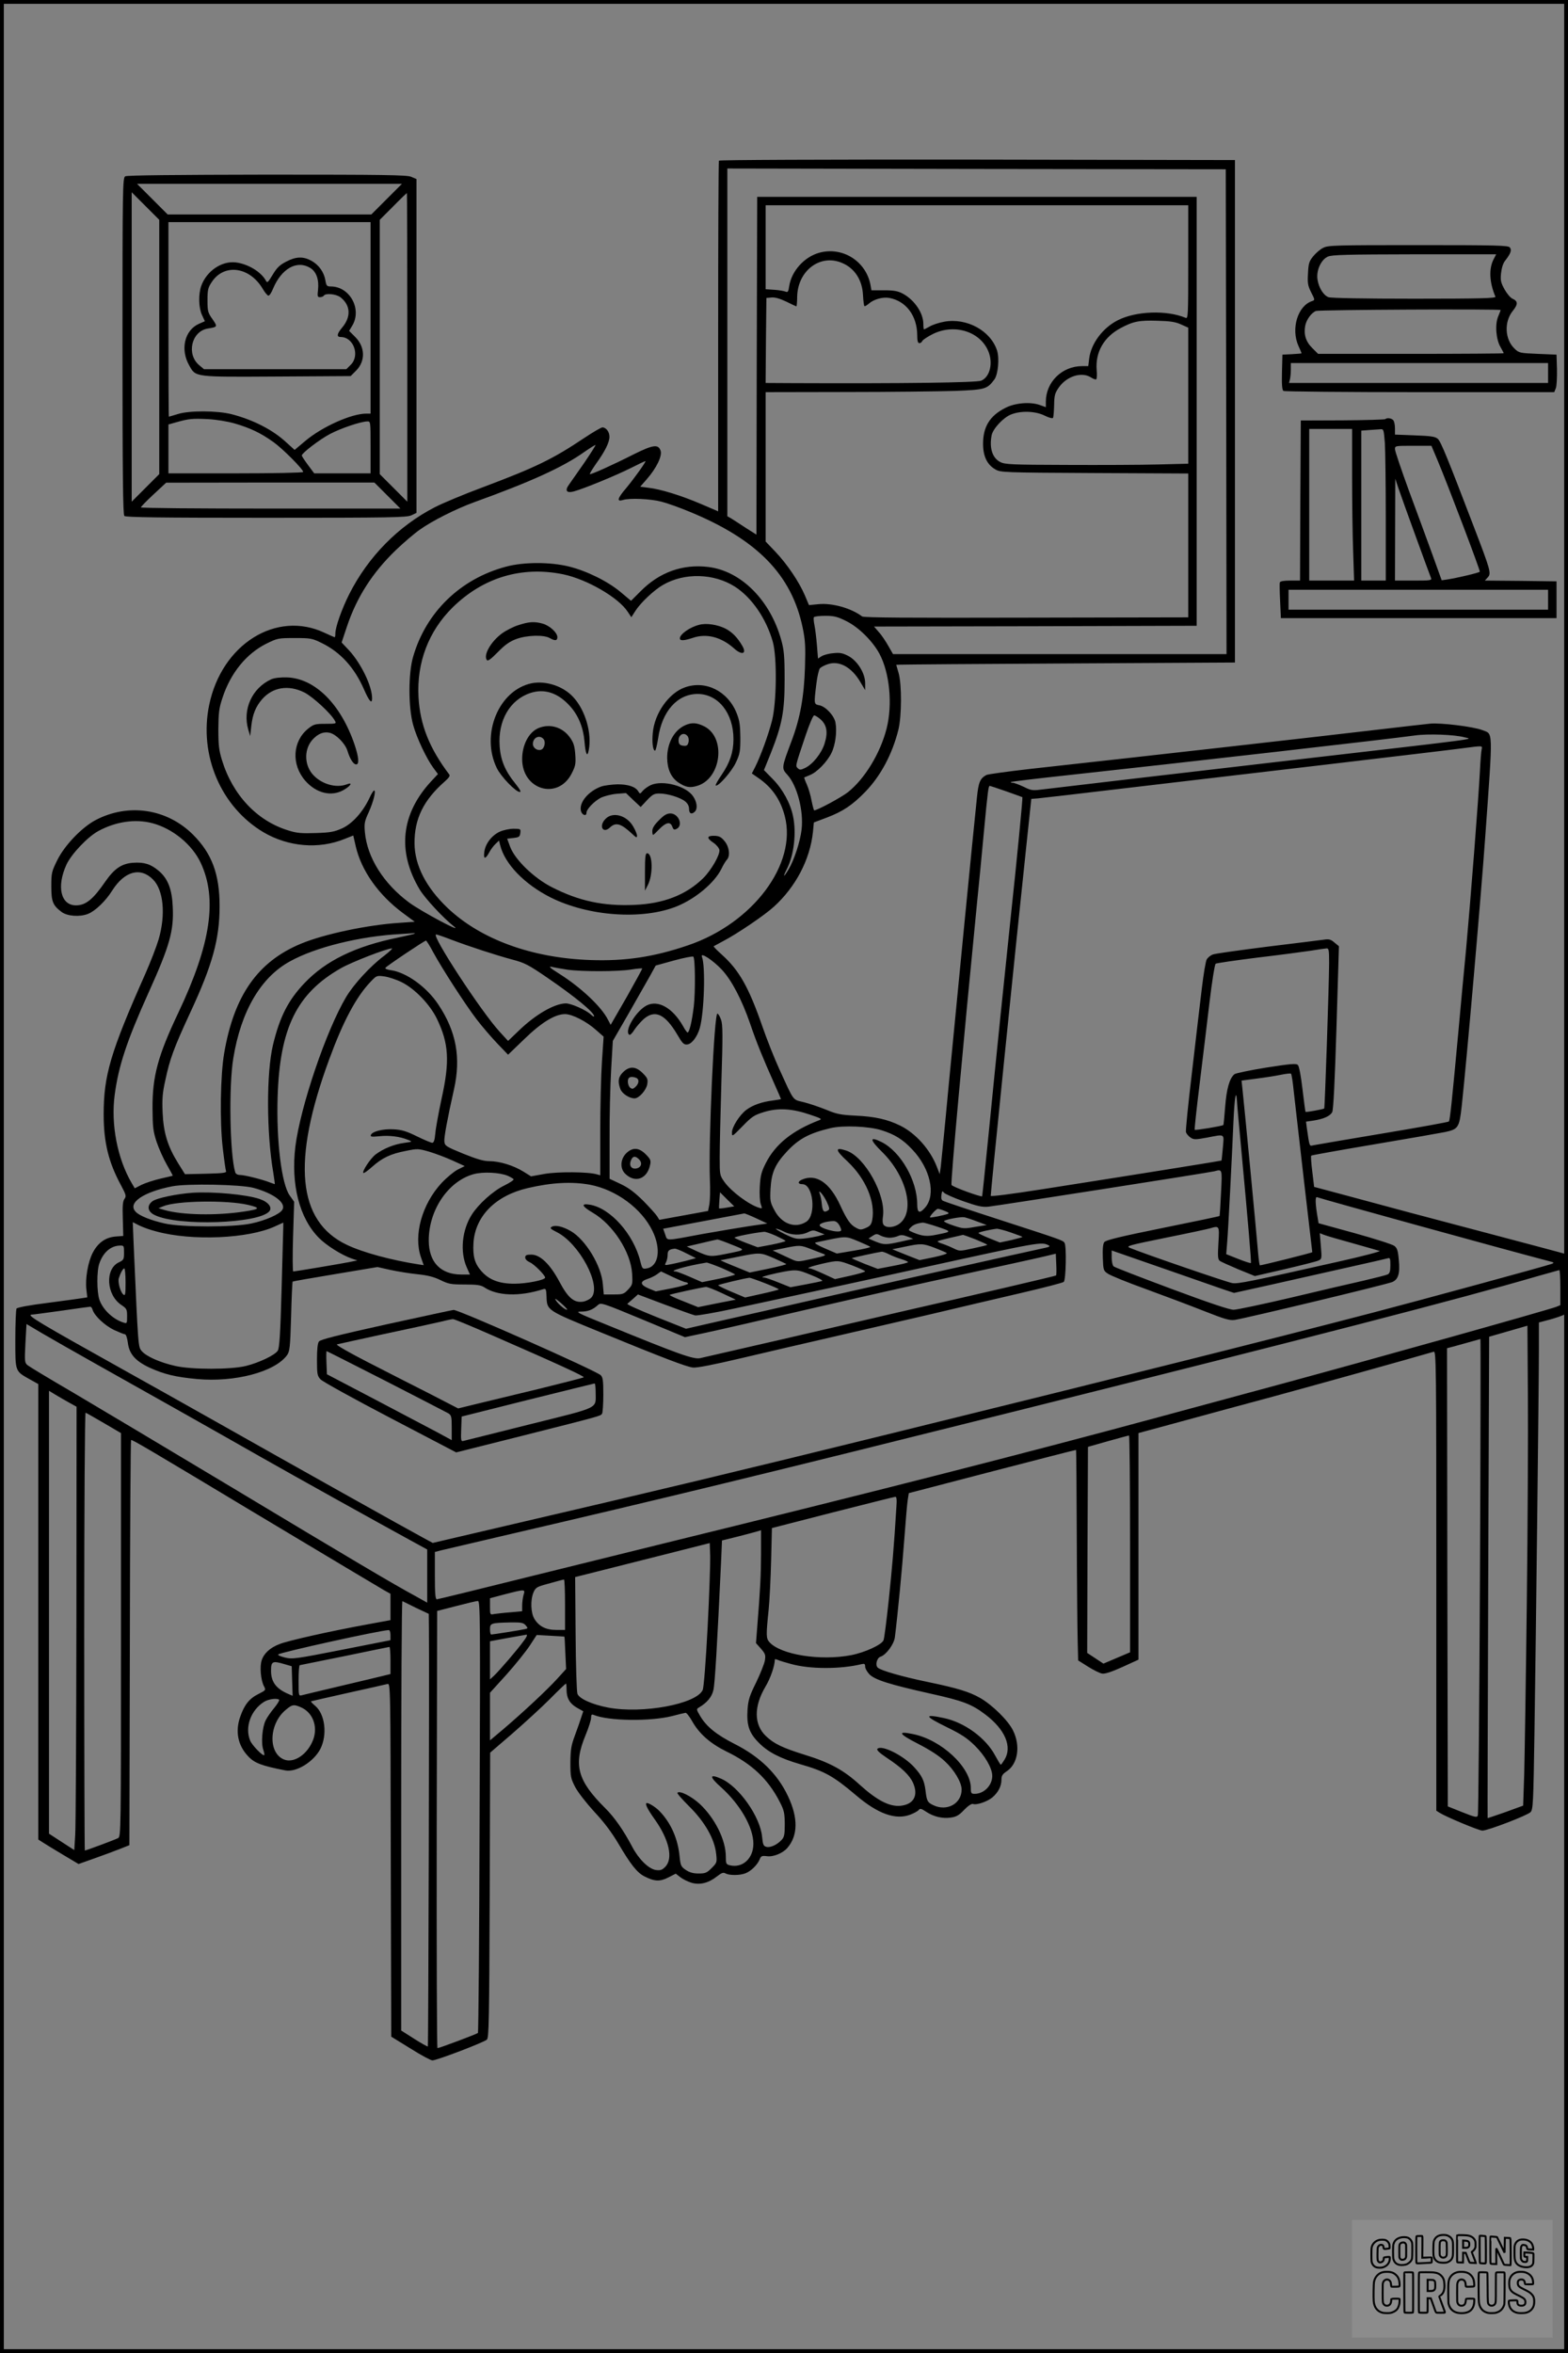 <?xml version="1.0" encoding="UTF-8"?>
<svg xmlns="http://www.w3.org/2000/svg" version="1.0" width="1024pt" height="1536pt" viewBox="0 0 1024 1536" preserveAspectRatio="xMidYMid meet">
  <rect x="0" y="0" width="1024" height="1536" fill="#808080" stroke="none"/>
  <g transform="translate(0.00 0.00) scale(1)">
    <g transform="translate(0,1536) scale(0.1,-0.1)" fill="#000000" stroke="none">
      <path d="M4695 14311 c-3 -5 -5 -523 -5 -1149 l0 -1140 -112 48 c-126 54 -263 97 -344 106 l-53 7 43 49 c63 72 102 152 90 186 -15 44 -49 39 -176 -24 -140 -71 -281 -134 -286 -129 -3 2 16 32 40 67 60 83 88 141 88 177 0 32 -22 61 -46 61 -8 0 -61 -31 -117 -68 -207 -139 -319 -193 -662 -322 -121 -45 -263 -104 -315 -131 -238 -122 -436 -323 -560 -569 -49 -98 -90 -214 -90 -256 0 -13 -2 -24 -4 -24 -2 0 -32 13 -66 29 -315 149 -672 -74 -754 -471 -68 -328 77 -666 355 -831 162 -95 360 -112 528 -44 l58 23 16 -70 c37 -160 149 -318 308 -436 l77 -57 -97 -7 c-209 -13 -497 -74 -647 -137 -281 -117 -436 -338 -500 -714 -25 -145 -29 -444 -10 -613 9 -78 19 -149 22 -157 5 -11 -18 -14 -131 -17 l-137 -3 -45 72 c-68 110 -95 197 -101 329 -4 90 -1 130 18 214 29 137 55 208 161 437 147 315 193 483 193 698 0 208 -50 343 -173 466 -170 170 -422 208 -636 96 -91 -48 -203 -165 -251 -262 -37 -75 -39 -84 -39 -171 0 -100 10 -124 67 -167 37 -28 118 -34 172 -13 47 18 116 84 159 153 80 126 184 155 266 72 69 -69 84 -229 37 -391 -14 -47 -53 -148 -87 -225 -228 -513 -272 -663 -272 -918 0 -182 32 -312 112 -460 34 -64 37 -73 24 -91 -11 -15 -14 -45 -11 -130 l3 -112 -52 -4 c-65 -6 -114 -41 -148 -107 -31 -61 -49 -168 -41 -237 l6 -53 -32 -5 c-18 -3 -120 -17 -227 -31 -121 -15 -198 -30 -203 -37 -4 -7 -8 -98 -8 -201 0 -215 -3 -206 98 -263 l52 -29 0 -1486 0 -1487 28 -18 c15 -10 74 -46 131 -80 l104 -62 107 38 c60 21 134 49 167 62 l58 23 3 1323 c1 727 5 1322 8 1322 13 0 110 -57 839 -495 424 -254 789 -472 812 -485 l43 -24 0 -86 0 -86 -152 -28 c-241 -44 -517 -106 -572 -128 -62 -24 -102 -60 -117 -106 -14 -41 -6 -129 14 -168 14 -27 14 -27 -35 -52 -59 -29 -92 -70 -119 -148 -34 -95 -16 -187 50 -257 42 -46 87 -63 244 -94 72 -14 185 56 229 140 47 93 31 227 -34 282 -17 14 -29 27 -27 29 2 1 111 26 241 55 131 29 247 55 258 58 20 5 20 1 22 -1148 l3 -1154 125 -77 c68 -43 133 -78 144 -78 28 0 338 118 356 136 13 13 15 134 18 944 l3 929 142 122 c78 68 189 169 246 226 56 57 105 103 107 103 2 0 4 -18 4 -40 0 -56 21 -91 68 -118 l41 -23 -14 -42 c-7 -23 -26 -76 -41 -117 -24 -64 -28 -90 -29 -175 0 -93 2 -104 32 -162 19 -35 72 -103 125 -161 63 -67 113 -134 157 -208 80 -136 122 -189 170 -213 65 -33 100 -35 155 -7 l49 25 31 -24 c17 -13 50 -29 74 -36 53 -15 110 -1 164 42 31 24 42 28 57 19 25 -13 92 -13 128 1 36 13 78 54 93 89 10 25 15 27 49 23 41 -6 103 20 132 53 71 81 72 198 5 339 -69 146 -183 257 -349 341 -118 60 -184 113 -225 183 -25 42 -25 45 -7 55 52 31 84 68 94 114 10 41 25 302 50 836 l6 140 105 26 c58 15 115 30 128 34 l22 7 0 -158 c-1 -144 -4 -215 -26 -489 l-7 -90 33 -37 c28 -33 31 -41 25 -77 -4 -22 -30 -87 -57 -143 -43 -86 -51 -113 -56 -174 -7 -106 10 -156 75 -221 60 -60 137 -100 267 -138 161 -46 217 -77 366 -203 143 -122 259 -163 354 -127 24 9 50 23 56 31 9 11 17 9 47 -11 49 -33 108 -47 162 -39 37 5 55 16 88 51 25 26 48 41 57 38 23 -9 93 15 126 42 39 33 60 74 60 116 0 26 7 37 34 55 73 47 92 165 42 266 -31 65 -137 169 -217 214 -69 39 -146 63 -339 103 -169 35 -308 75 -328 94 -18 17 -5 64 18 71 37 12 88 81 94 127 19 152 47 445 61 633 9 121 19 240 23 264 l7 44 545 142 c300 78 546 141 547 140 2 -1 4 -255 5 -566 1 -310 4 -619 6 -686 l3 -122 65 -41 c35 -22 77 -43 92 -45 18 -3 61 11 132 43 l105 48 0 739 0 740 280 76 c154 42 433 118 620 168 260 71 843 233 1028 287 16 5 17 -71 17 -1495 l0 -1501 22 -14 c41 -26 256 -116 279 -116 36 0 296 100 315 121 16 18 18 63 25 522 10 658 29 2285 29 2503 l0 171 68 18 c37 10 79 24 95 32 l27 14 0 189 0 189 -52 15 c-29 8 -258 69 -508 135 -435 115 -516 136 -922 246 l-176 47 -12 100 c-7 54 -10 101 -7 104 2 3 188 36 413 74 225 38 432 74 461 80 87 19 93 28 109 170 33 303 126 1371 153 1750 52 727 53 675 -19 704 -55 22 -273 49 -340 42 -30 -3 -172 -19 -315 -36 -433 -51 -1476 -169 -2293 -259 -149 -17 -280 -35 -290 -40 -41 -22 -52 -47 -62 -147 -21 -194 -140 -1416 -185 -1884 -24 -261 -48 -497 -51 -525 l-7 -50 -19 49 c-44 113 -138 218 -239 268 -84 41 -164 59 -289 65 -100 5 -126 10 -195 39 -45 18 -110 40 -146 49 -75 19 -60 -2 -161 219 -32 70 -81 194 -109 275 -89 257 -153 369 -266 470 -31 28 -55 52 -52 54 2 1 29 16 59 32 93 48 274 171 334 226 144 131 236 309 255 487 l6 63 85 32 c105 40 166 81 250 167 101 104 177 246 217 406 22 89 23 297 1 372 l-15 52 26 1 c14 1 512 5 1106 8 l1080 6 0 1640 0 1640 -1682 3 c-1034 1 -1684 -2 -1688 -7z m3313 -1638 l2 -1583 -1089 0 -1089 0 -31 54 c-17 30 -44 71 -62 90 l-31 36 1054 2 1053 3 0 1400 0 1400 -1435 0 -1435 0 -3 -1103 -2 -1102 -68 43 c-37 24 -79 52 -94 61 l-28 16 0 1135 0 1135 1628 -3 1627 -2 3 -1582z m-248 976 c0 -350 -1 -371 -17 -364 -123 52 -325 45 -444 -16 -98 -50 -174 -152 -186 -250 l-6 -49 -40 0 c-131 0 -237 -104 -237 -232 l0 -36 -42 15 c-61 21 -160 13 -223 -20 -101 -51 -145 -123 -145 -234 0 -81 26 -136 80 -167 34 -20 50 -21 648 -24 l612 -3 0 -469 0 -470 -1057 -2 c-778 -2 -1062 0 -1073 8 -71 54 -196 89 -285 80 l-62 -6 -27 64 c-38 89 -116 204 -192 284 l-64 67 0 487 0 488 523 1 c287 0 606 4 709 7 203 8 214 11 262 75 24 33 34 138 17 190 -43 129 -197 213 -344 187 -34 -6 -77 -20 -95 -31 -18 -10 -35 -19 -38 -19 -2 0 -4 16 -4 35 0 72 -58 157 -134 198 -32 17 -58 22 -123 22 l-82 0 -6 34 c-29 156 -183 253 -335 211 -98 -27 -181 -120 -196 -218 -5 -35 -9 -42 -23 -36 -9 4 -42 10 -73 12 l-58 4 0 274 0 274 1380 0 1380 0 0 -371z m-2262 -5 c83 -34 134 -112 138 -213 2 -35 6 -66 9 -69 3 -3 15 4 28 15 32 29 92 46 135 38 109 -20 181 -116 182 -242 0 -38 4 -53 14 -53 8 0 16 6 19 14 3 7 34 28 68 45 140 70 309 18 363 -111 33 -78 11 -169 -46 -193 -32 -13 -516 -19 -1231 -16 l-177 1 2 278 3 277 34 3 c22 2 54 -7 96 -27 34 -17 64 -31 66 -31 2 0 5 29 5 64 4 169 150 280 292 220z m2215 -402 l47 -21 0 -444 0 -444 -197 -5 c-109 -3 -378 -4 -598 -3 -358 1 -403 3 -433 19 -52 27 -72 92 -56 175 9 43 76 115 126 135 63 26 160 23 220 -7 28 -14 51 -20 55 -15 3 6 6 43 7 83 1 64 5 79 31 116 52 74 150 104 210 65 14 -9 29 -15 34 -12 4 3 6 29 3 59 -10 118 47 217 156 275 82 44 121 52 242 48 81 -2 116 -7 153 -24z m-3898 -904 c-43 -62 -87 -125 -98 -140 -30 -40 -18 -59 30 -46 64 17 278 105 373 153 49 25 92 45 95 45 8 0 -73 -113 -127 -178 -56 -65 -62 -89 -20 -76 43 14 181 8 252 -11 36 -9 114 -37 175 -62 449 -183 675 -414 747 -761 17 -82 19 -123 15 -257 -6 -192 -31 -333 -88 -483 -66 -176 -66 -177 -26 -221 63 -70 106 -235 92 -355 -9 -79 -48 -199 -85 -261 -34 -57 -40 -54 -10 5 45 89 62 233 39 342 -17 84 -68 177 -132 242 l-58 59 45 111 c74 187 90 272 90 481 0 153 -4 192 -22 257 -72 260 -262 451 -477 477 -167 20 -319 -34 -443 -160 l-61 -61 -68 57 c-85 71 -221 138 -338 167 -122 30 -295 30 -410 -1 -298 -79 -523 -297 -607 -588 -32 -108 -32 -330 0 -445 23 -84 87 -220 133 -282 l29 -39 -43 -46 c-198 -213 -225 -459 -76 -708 35 -58 155 -187 224 -241 65 -51 -216 99 -294 157 -166 123 -273 293 -288 458 -5 56 -3 71 25 131 31 69 49 142 35 142 -4 -1 -19 -23 -31 -51 -43 -90 -110 -165 -177 -196 -52 -23 -76 -28 -172 -31 -93 -3 -124 -1 -180 17 -204 62 -364 231 -434 461 -19 62 -23 97 -23 200 1 107 4 136 27 205 53 162 156 288 286 353 73 36 78 37 186 37 105 0 114 -2 177 -33 122 -60 213 -160 275 -302 34 -78 53 -99 53 -58 0 78 -70 224 -149 311 l-50 53 35 105 c64 191 166 350 318 497 50 48 121 109 157 134 81 58 234 135 354 179 374 135 582 230 720 328 39 27 72 48 74 46 2 -2 -32 -55 -74 -117z m-137 -727 c156 -33 360 -151 421 -244 l24 -36 27 42 c34 53 122 136 180 169 140 81 332 76 470 -12 110 -71 204 -208 247 -360 28 -100 25 -393 -5 -513 -23 -91 -75 -234 -111 -305 l-21 -41 43 -30 c89 -61 144 -141 172 -248 82 -313 -208 -700 -632 -844 -223 -76 -409 -104 -637 -96 -383 13 -717 135 -933 340 -141 134 -215 279 -216 422 -1 160 59 282 198 404 26 23 36 37 29 45 -130 172 -191 325 -201 506 -12 226 66 430 223 585 200 196 451 271 722 216z m1850 -306 c80 -40 170 -129 215 -212 67 -125 87 -331 47 -489 -41 -161 -142 -327 -252 -415 -43 -34 -201 -119 -221 -119 -2 0 -10 28 -17 63 -6 34 -20 82 -31 106 -11 24 -18 45 -17 46 2 1 18 7 36 15 47 18 114 87 142 145 26 53 37 140 26 199 -9 45 -64 104 -105 112 -36 7 -36 7 -20 138 6 50 17 97 24 104 7 7 29 19 50 26 75 26 157 -19 214 -117 l31 -52 0 45 c0 65 -50 146 -110 178 -37 19 -55 23 -98 18 -30 -2 -64 -12 -77 -20 l-23 -15 -7 87 c-4 48 -11 106 -16 130 -5 24 -7 48 -4 53 4 5 37 9 74 9 58 0 79 -5 139 -35z m-168 -642 c40 -37 48 -84 25 -157 -20 -64 -77 -135 -127 -159 -29 -14 -35 -14 -48 -2 -16 17 -18 8 52 217 24 71 48 128 55 128 7 0 26 -12 43 -27z m4204 -116 c55 -14 144 -2 -1064 -142 -714 -83 -1560 -182 -1673 -196 -86 -11 -89 -11 -142 15 -30 14 -62 26 -71 26 -10 0 -15 2 -12 5 2 3 171 23 374 45 743 81 2109 237 2264 259 82 12 260 6 324 -12z m112 -79 c-3 -13 -8 -75 -11 -138 -9 -179 -63 -866 -90 -1160 -14 -146 -37 -386 -50 -535 -43 -465 -56 -590 -63 -596 -4 -4 -198 -39 -432 -78 -234 -39 -437 -74 -452 -77 -28 -6 -25 -15 -44 115 l-5 39 48 7 c66 10 109 29 123 55 8 15 17 197 28 552 l16 531 -29 24 c-24 21 -36 24 -69 19 -23 -3 -189 -24 -371 -46 -181 -23 -341 -45 -355 -51 -14 -5 -31 -19 -39 -31 -7 -11 -21 -95 -32 -187 -11 -91 -40 -336 -64 -545 -25 -208 -43 -387 -40 -397 4 -11 17 -26 30 -35 21 -14 32 -14 108 0 120 23 111 28 103 -66 -4 -45 -8 -83 -9 -84 -2 -2 -512 -84 -1169 -187 -212 -33 -338 -49 -338 -43 0 28 158 1584 228 2241 l37 350 40 3 c22 2 285 32 585 68 300 35 889 105 1310 154 421 50 812 96 870 104 148 19 141 20 136 -6z m-3104 -274 c56 -20 104 -37 105 -38 3 -3 -38 -428 -72 -741 -40 -378 -101 -972 -146 -1430 -23 -236 -44 -432 -45 -434 -6 -7 -196 62 -200 74 -7 16 76 920 165 1825 11 107 32 321 46 475 26 275 30 305 39 305 2 0 51 -16 108 -36z m-5576 -208 c132 -35 259 -139 315 -259 110 -235 65 -532 -146 -977 -134 -282 -170 -416 -169 -625 1 -124 4 -149 27 -220 15 -44 45 -111 67 -149 22 -38 39 -70 38 -71 -2 -1 -38 -9 -80 -19 -43 -10 -98 -28 -123 -40 l-45 -23 -20 34 c-93 158 -137 383 -111 576 25 189 79 352 221 667 139 308 166 404 158 562 -5 114 -32 183 -91 233 -52 44 -95 58 -167 53 -75 -5 -123 -38 -181 -121 -81 -118 -129 -157 -193 -157 -99 0 -128 122 -62 266 32 69 138 181 208 219 114 62 243 81 354 51z m1713 -720 c-2 -3 -51 -14 -108 -26 -280 -57 -473 -151 -612 -297 -106 -111 -162 -220 -206 -403 -44 -183 -43 -577 2 -837 6 -40 11 -73 9 -73 -1 0 -15 5 -31 11 -47 19 -166 49 -195 49 -17 0 -29 7 -32 18 -35 117 -43 564 -12 746 50 305 179 526 369 630 167 93 458 165 727 179 30 2 64 4 74 5 11 1 17 0 15 -2z m238 -40 c122 -46 291 -101 399 -130 80 -21 105 -34 225 -116 187 -128 309 -229 309 -254 0 -5 -10 0 -22 12 -33 30 -128 72 -163 72 -74 -1 -199 -73 -308 -179 l-69 -66 -55 60 c-119 129 -450 635 -415 635 6 0 50 -15 99 -34z m-118 -82 c57 -105 206 -336 282 -436 35 -46 96 -117 135 -158 l72 -75 105 101 c113 110 202 164 267 164 47 0 141 -48 203 -104 l49 -43 -11 -164 c-6 -90 -11 -294 -11 -453 l0 -288 -22 6 c-56 17 -255 18 -341 3 l-89 -16 -50 31 c-64 40 -156 68 -221 68 -39 0 -82 13 -172 49 -112 46 -120 51 -123 79 -3 26 19 146 63 342 46 206 15 376 -102 552 -76 115 -209 211 -312 225 -23 3 -38 10 -34 15 6 11 254 177 265 178 3 0 25 -34 47 -76z m-320 -23 c-91 -68 -199 -186 -249 -270 -130 -219 -298 -714 -331 -975 -30 -248 26 -467 153 -596 48 -49 149 -113 216 -136 l36 -12 -55 -11 c-61 -12 -353 -61 -364 -61 -4 0 -5 102 -1 228 l7 227 -29 41 c-53 73 -88 356 -79 643 14 450 125 677 414 841 70 40 297 128 332 129 8 1 -15 -21 -50 -48z m6171 -48 c-1 -154 -28 -944 -32 -949 -6 -5 -119 -26 -122 -22 -2 2 -10 68 -20 148 -10 86 -22 150 -30 158 -11 11 -46 8 -206 -17 -106 -17 -200 -37 -208 -43 -33 -27 -52 -97 -61 -213 -5 -64 -10 -118 -12 -119 -8 -7 -183 -36 -187 -31 -2 2 12 136 32 297 20 161 49 403 65 537 16 134 34 246 40 250 6 4 129 22 273 40 145 17 301 38 348 45 47 8 93 14 103 15 15 1 17 -10 17 -96z m-3965 -44 c64 -69 130 -196 183 -349 43 -127 86 -231 156 -388 25 -56 46 -104 46 -106 0 -2 -24 -6 -53 -10 -69 -8 -132 -30 -173 -61 -44 -33 -94 -112 -94 -148 0 -29 2 -27 69 41 62 64 76 73 141 93 92 28 182 23 299 -17 75 -25 82 -29 60 -37 -175 -67 -286 -157 -348 -280 -29 -57 -35 -82 -39 -152 -3 -47 0 -97 6 -115 11 -30 10 -31 -11 -24 -66 20 -180 105 -225 167 -32 45 -32 46 -32 164 0 65 5 285 11 488 10 310 9 376 -2 408 -8 22 -18 40 -24 40 -21 4 -59 -840 -49 -1083 3 -63 1 -135 -3 -160 l-9 -45 -159 -29 -159 -29 -15 24 c-8 13 -49 58 -90 100 -56 55 -95 85 -148 110 l-72 34 0 260 c-1 143 4 345 10 450 l11 190 101 175 c55 96 118 207 140 246 l39 71 119 33 c66 18 123 29 127 25 12 -12 14 -224 3 -323 -12 -99 -29 -172 -41 -172 -3 0 -17 18 -29 41 -68 120 -164 174 -239 135 -70 -37 -148 -169 -112 -191 5 -3 20 11 33 33 14 21 41 52 61 70 73 63 139 33 218 -100 35 -60 44 -69 67 -66 29 3 65 51 81 107 29 102 38 406 14 465 -13 34 72 -22 131 -85z m-1009 1 c92 -13 328 -13 415 1 39 6 72 9 73 7 2 -1 -44 -85 -101 -186 l-105 -182 -18 34 c-42 84 -176 210 -317 299 -67 42 -77 53 -39 43 13 -3 54 -10 92 -16z m-1082 -82 c86 -43 185 -146 230 -240 77 -160 84 -276 30 -519 -19 -89 -38 -191 -41 -226 -4 -45 -10 -63 -20 -63 -8 0 -53 19 -100 42 -69 34 -99 43 -152 46 -71 4 -141 -14 -149 -37 -4 -12 6 -13 56 -8 63 7 135 -2 187 -24 30 -12 30 -12 -28 -20 -65 -9 -135 -38 -184 -75 -34 -26 -90 -111 -80 -121 4 -3 29 15 57 40 65 58 120 85 220 104 77 16 83 15 153 -5 40 -12 109 -38 153 -58 l79 -36 -46 -23 c-25 -13 -72 -52 -105 -87 -128 -138 -185 -341 -135 -485 l18 -52 -26 4 c-183 28 -372 79 -476 129 -323 153 -361 544 -115 1211 90 246 176 408 270 506 39 41 40 42 91 35 28 -4 79 -21 113 -38z m5825 -713 c7 -60 37 -320 66 -577 30 -257 55 -469 55 -472 0 -4 -328 -86 -342 -86 -3 0 -8 37 -12 83 -9 113 -94 999 -102 1067 l-6 56 98 13 c55 7 126 18 159 25 33 7 63 10 66 7 4 -3 12 -55 18 -116z m-344 -365 c46 -493 68 -750 64 -755 -3 -2 -40 10 -83 27 l-78 31 6 76 c7 80 31 550 41 786 7 156 17 223 23 140 1 -27 14 -165 27 -305z m-2348 112 c86 -27 139 -60 201 -126 117 -123 155 -293 86 -376 -38 -45 -54 -39 -54 18 0 156 -108 344 -233 407 -81 40 -79 16 6 -67 156 -155 213 -381 116 -462 -34 -29 -89 -35 -108 -12 -7 8 -9 29 -5 53 22 139 -118 392 -239 432 -76 25 -74 5 7 -70 120 -113 184 -264 162 -384 -6 -29 -14 -39 -42 -51 -30 -13 -38 -13 -63 1 -37 19 -59 50 -103 145 -69 151 -159 211 -252 169 -28 -13 -26 -29 4 -29 71 0 92 -202 26 -245 -72 -47 -162 -15 -209 76 -27 50 -29 61 -25 139 6 105 29 159 106 242 78 84 147 121 287 154 81 19 250 12 332 -14z m2217 -409 c-4 -82 -8 -150 -10 -151 -1 -2 -168 -37 -371 -78 -276 -56 -371 -79 -381 -92 -9 -11 -12 -44 -10 -102 3 -82 4 -85 34 -105 18 -12 128 -57 245 -99 118 -43 288 -107 379 -143 140 -55 170 -64 205 -59 85 14 981 229 1027 247 39 16 52 56 43 144 -5 61 -11 78 -29 92 -13 10 -129 47 -259 83 l-236 65 -5 30 c-17 98 -18 145 -5 140 48 -17 1219 -340 1509 -416 41 -10 43 -12 22 -20 -35 -13 -853 -236 -1167 -318 -722 -188 -1531 -391 -3155 -791 -986 -243 -1533 -374 -2505 -600 l-479 -112 -61 33 c-119 64 -908 506 -1320 739 -231 130 -519 292 -640 359 -552 308 -632 356 -600 359 17 1 108 14 204 27 95 14 177 25 181 25 5 0 12 -9 15 -21 13 -40 80 -102 140 -131 33 -15 65 -28 71 -28 7 0 15 -25 19 -56 9 -73 50 -119 142 -162 95 -43 169 -61 308 -74 247 -23 509 46 589 155 18 25 21 48 27 252 3 124 8 227 10 229 2 2 128 24 279 49 l275 46 85 -19 c47 -10 126 -23 176 -28 67 -7 107 -17 150 -38 53 -26 69 -29 159 -29 80 0 105 -4 127 -18 84 -57 231 -62 384 -13 19 6 21 2 23 -46 3 -93 -1 -90 351 -234 410 -168 564 -227 605 -231 27 -3 133 18 320 62 154 36 417 98 585 136 168 39 456 105 640 148 184 44 454 107 600 141 146 34 270 66 277 72 14 12 19 234 5 255 -10 16 -15 18 -422 150 -195 63 -362 119 -371 124 -11 5 -14 17 -11 39 4 26 6 28 16 15 6 -8 63 -34 126 -56 94 -33 124 -40 165 -36 50 5 1446 223 1475 231 53 14 52 18 44 -141z m-4659 112 c18 -8 36 -18 39 -23 3 -5 -25 -23 -61 -41 -74 -36 -168 -121 -212 -190 -64 -101 -78 -242 -33 -344 l21 -47 -55 0 c-137 0 -214 81 -214 223 0 198 127 386 292 432 61 17 169 12 223 -10z m539 -59 c171 -33 336 -155 407 -301 58 -119 41 -231 -37 -245 -28 -5 -30 -3 -42 45 -44 179 -197 350 -331 371 -60 10 -51 -11 21 -53 131 -77 247 -255 256 -396 4 -70 3 -74 -26 -105 -28 -30 -35 -32 -95 -32 l-64 0 -6 66 c-9 121 -113 292 -210 348 -52 30 -101 41 -123 28 -15 -8 -10 -14 32 -35 147 -74 292 -346 228 -425 -11 -13 -35 -25 -56 -29 -59 -9 -98 24 -154 129 -61 115 -126 178 -184 178 -32 0 -40 -4 -40 -19 0 -11 12 -23 30 -31 28 -12 100 -84 100 -100 0 -16 -121 -40 -201 -40 -99 0 -165 25 -216 83 -43 49 -56 96 -51 183 11 175 144 309 353 358 158 37 290 44 409 22z m-2199 -20 c133 -36 216 -99 189 -143 -16 -29 -112 -71 -204 -90 -118 -25 -450 -25 -563 0 -90 20 -169 51 -192 78 -53 57 51 128 240 165 99 19 447 12 530 -10z m3092 -129 c-27 -5 -50 -7 -51 -5 -1 1 0 26 2 54 l4 51 46 -46 47 -46 -48 -8z m653 36 c17 -37 19 -48 8 -54 -26 -17 -36 -8 -41 39 -2 26 -8 56 -13 67 -16 41 24 -4 46 -52z m770 -58 c24 -9 30 -15 20 -19 -25 -9 -112 -27 -116 -23 -6 6 40 56 51 56 6 0 26 -6 45 -14z m-1231 -48 l72 -34 -118 -17 c-65 -10 -201 -33 -303 -51 -253 -47 -230 -47 -246 -3 l-13 37 32 6 c23 4 426 80 498 94 4 0 39 -14 78 -32z m1443 -21 l62 -23 -76 -12 c-71 -13 -80 -12 -142 9 -37 12 -64 25 -61 29 11 11 109 29 133 25 13 -3 51 -15 84 -28z m-900 -25 c9 -16 14 -32 10 -35 -17 -18 -146 17 -139 38 4 11 43 23 87 25 18 1 30 -8 42 -28z m-4460 -40 c231 -63 599 -47 773 33 l55 25 0 -27 c0 -15 -5 -198 -11 -407 -8 -292 -14 -385 -25 -402 -18 -29 -123 -79 -209 -100 -100 -24 -352 -24 -459 0 -99 22 -190 62 -220 97 -24 29 -23 14 -53 694 l-6 148 41 -21 c22 -11 73 -30 114 -40z m5103 30 c92 -31 92 -31 -9 -51 -62 -13 -93 -10 -151 14 -35 15 -36 15 -16 35 17 17 38 25 78 30 7 0 51 -12 98 -28z m1832 -105 c-5 -84 -4 -106 8 -116 7 -6 63 -31 122 -56 l108 -44 195 45 c107 25 206 50 219 56 23 10 24 12 17 94 l-7 85 28 -11 c15 -6 100 -31 188 -55 88 -25 167 -47 175 -50 8 -3 -113 -35 -270 -70 -573 -129 -654 -146 -692 -140 -33 5 -589 196 -669 230 -28 12 -11 16 233 66 145 29 274 57 288 61 64 19 64 19 57 -95z m-2837 74 c47 -24 110 -26 156 -4 30 15 38 15 71 1 l38 -15 -40 -11 c-22 -5 -65 -13 -95 -16 -49 -5 -63 -1 -125 29 -38 19 -64 35 -57 35 7 1 30 -8 52 -19z m1480 -5 c40 -14 75 -27 77 -29 2 -2 -30 -11 -72 -21 l-75 -16 -70 28 c-38 15 -70 31 -70 34 0 6 82 24 121 28 8 0 49 -10 89 -24z m-1533 -22 c34 -16 63 -31 63 -34 0 -3 -41 -14 -91 -24 l-91 -17 -72 27 c-39 15 -75 31 -79 35 -7 6 124 32 193 39 8 1 43 -11 77 -26z m742 -13 c17 0 41 5 55 11 19 9 33 8 62 -3 l38 -15 -80 -18 c-99 -22 -112 -22 -168 1 l-44 19 26 17 c23 15 29 15 53 2 16 -8 42 -14 58 -14z m563 -11 c43 -18 77 -33 75 -35 -2 -3 -44 -13 -92 -23 -85 -19 -89 -19 -124 -2 -20 10 -53 24 -74 31 -21 6 -36 14 -33 17 2 3 40 13 83 23 43 10 80 18 82 19 2 0 40 -13 83 -30z m-762 -14 c36 -15 68 -30 73 -34 4 -4 -44 -15 -105 -25 l-113 -19 -79 34 c-50 22 -71 35 -60 38 211 45 190 44 284 6z m-831 -20 c93 -37 96 -33 -37 -60 -100 -20 -110 -20 -189 16 l-68 32 95 22 c52 13 100 23 105 24 6 0 48 -15 94 -34z m2070 -5 c10 -5 4 -10 -20 -15 -80 -16 -1300 -290 -1584 -355 -170 -39 -412 -94 -538 -122 l-227 -52 -196 78 c-107 43 -192 81 -187 85 4 3 22 19 39 34 l30 27 175 -66 c96 -36 185 -68 199 -71 14 -2 131 18 260 46 296 63 948 204 1230 267 770 169 772 169 819 144z m-744 -16 c38 -15 74 -30 78 -34 5 -4 -34 -16 -85 -27 l-93 -19 -89 35 -89 36 79 16 c109 23 119 23 199 -7z m-5295 -31 c0 -44 -3 -49 -33 -63 -93 -43 -83 -214 16 -279 34 -23 37 -28 37 -73 0 -47 -1 -49 -22 -42 -69 21 -136 84 -159 150 -17 50 -18 188 0 237 25 72 75 115 134 116 26 1 27 -1 27 -46z m4486 23 c32 -12 68 -26 78 -30 28 -10 18 -14 -78 -35 -85 -19 -87 -19 -129 0 -23 11 -60 28 -82 38 l-39 18 74 15 c102 21 108 21 176 -6z m-813 -28 l62 -31 -67 -18 c-37 -9 -84 -20 -103 -23 -34 -7 -36 -6 -26 13 6 11 11 33 11 50 0 28 10 36 48 40 7 0 41 -13 75 -31z m3504 -234 l72 -24 248 55 c136 31 358 81 493 111 135 30 253 57 263 60 15 5 17 -2 17 -45 0 -38 -4 -53 -17 -60 -10 -5 -81 -23 -158 -41 -77 -17 -291 -67 -475 -111 -184 -43 -353 -79 -374 -79 -27 0 -163 46 -405 136 -201 75 -372 141 -378 147 -7 5 -13 31 -13 57 l0 47 328 -114 c180 -63 359 -125 399 -139z m-2179 227 c20 -10 56 -24 80 -31 23 -7 42 -16 42 -19 0 -4 -45 -15 -99 -25 l-99 -19 -86 33 c-47 19 -84 35 -83 37 4 3 175 40 195 42 7 1 29 -7 50 -18z m-755 -24 c43 -19 79 -36 82 -39 3 -2 -50 -16 -117 -30 l-122 -25 -61 25 c-33 13 -76 31 -95 39 l-35 16 110 22 c146 30 150 30 238 -8z m1844 -113 c-3 -4 -541 -129 -962 -225 -121 -28 -332 -77 -470 -109 -200 -47 -491 -114 -893 -206 -43 -9 -138 25 -615 220 -186 75 -203 84 -163 84 46 0 77 12 111 43 19 17 27 15 294 -96 l274 -114 136 29 c75 16 377 85 671 154 294 68 744 170 1000 225 256 56 499 109 540 119 l75 18 3 -69 c2 -38 1 -71 -1 -73z m-1330 65 c46 -18 83 -35 83 -38 0 -4 -44 -17 -98 -29 l-99 -22 -76 35 c-41 19 -81 35 -88 35 -29 0 6 13 78 30 107 24 106 24 200 -11z m-855 -16 c48 -21 88 -40 88 -43 0 -3 -48 -16 -107 -28 l-108 -22 -80 35 c-44 19 -86 35 -92 35 -56 0 66 36 201 58 5 1 49 -15 98 -35z m-3892 -94 c0 -80 -2 -90 -15 -79 -19 16 -37 82 -29 106 11 35 27 64 36 64 4 0 8 -41 8 -91z m4479 47 c46 -18 77 -35 70 -38 -8 -3 -57 -13 -110 -23 l-97 -18 -78 31 c-44 18 -85 32 -93 32 -33 0 3 12 85 30 122 25 129 25 223 -14z m4891 -81 l0 -115 -27 -11 c-62 -23 -1189 -339 -1798 -504 -176 -48 -534 -144 -795 -215 -834 -226 -1803 -474 -3230 -824 -146 -36 -537 -133 -870 -215 -333 -83 -611 -151 -617 -151 -10 0 -13 38 -13 155 l0 154 38 10 c20 5 186 44 367 86 1147 267 1702 402 3395 825 1944 486 2890 730 3400 879 74 21 138 39 143 40 4 0 7 -51 7 -114z m-5799 70 c41 -19 79 -35 86 -35 6 0 14 -4 17 -9 3 -4 -43 -18 -103 -30 l-108 -21 -47 19 c-56 24 -59 45 -8 62 20 6 48 20 62 30 14 10 26 19 27 19 1 0 34 -16 74 -35z m606 -42 c51 -20 91 -38 89 -40 -2 -3 -53 -16 -112 -29 l-108 -24 -88 37 c-48 20 -88 40 -88 43 0 4 168 45 205 49 5 0 51 -16 102 -36z m-281 -65 l89 -42 -123 -24 -123 -25 -95 38 c-52 20 -93 39 -91 42 5 5 212 50 238 52 9 0 56 -18 105 -41z m-1012 -107 c-7 -7 -56 33 -73 59 -12 18 -3 14 31 -15 25 -22 44 -42 42 -44z m-3084 -351 c325 -182 813 -457 1085 -612 227 -129 761 -426 968 -539 l117 -64 0 -173 0 -174 -77 43 c-141 76 -428 246 -1198 709 -418 251 -885 529 -1037 619 -153 89 -287 170 -298 179 -19 16 -20 24 -14 143 l7 126 101 -60 c56 -33 211 -121 346 -197z m9351 -1560 c-6 -503 -14 -1008 -17 -1121 l-7 -206 -115 -42 c-63 -22 -116 -40 -117 -39 -1 2 1 709 4 1573 l6 1569 125 36 125 36 3 -446 c2 -245 -1 -857 -7 -1360z m-306 173 c-4 -852 -10 -1555 -14 -1564 -5 -15 -18 -12 -101 21 l-95 38 -3 1496 -2 1495 42 11 c24 7 72 20 108 30 36 10 67 19 68 19 2 1 1 -695 -3 -1546z m-9212 1130 l47 -26 -1 -1351 c-1 -743 -4 -1394 -8 -1447 l-6 -96 -82 53 -83 54 0 1445 0 1446 43 -26 c23 -14 63 -37 90 -52z m226 -133 l111 -65 0 -1317 c0 -1284 0 -1318 -19 -1327 -18 -10 -209 -81 -217 -81 -2 0 -4 644 -4 1431 0 803 4 1429 9 1427 4 -1 58 -32 120 -68z m6701 -788 l0 -708 -87 -37 -87 -37 -53 35 -53 35 2 673 3 672 130 37 c72 20 133 37 138 37 4 1 7 -318 7 -707z m-1526 241 c-16 -264 -28 -398 -50 -608 -14 -132 -29 -250 -34 -262 -12 -30 -121 -80 -213 -98 -201 -38 -458 3 -532 85 -22 25 -23 42 -5 215 6 61 13 205 16 320 l5 210 397 102 c218 55 402 102 409 102 8 1 11 -18 7 -66z m-1233 -789 c-12 -228 -25 -391 -32 -406 -41 -92 -393 -157 -617 -115 -105 20 -189 58 -201 90 -5 13 -11 190 -12 393 l-3 369 440 111 439 111 3 -87 c1 -48 -6 -257 -17 -466z m-931 151 l0 -165 -57 0 c-68 0 -113 23 -143 72 -24 40 -27 123 -6 173 12 29 23 36 68 49 86 24 123 34 131 35 4 1 7 -73 7 -164z m-271 63 c-5 -18 -9 -49 -9 -70 l0 -36 -77 -7 c-43 -3 -90 -9 -105 -11 -28 -6 -28 -5 -28 49 l0 54 98 26 c133 34 133 34 121 -5z m-702 -84 l83 -39 1 -95 c3 -228 -3 -2725 -7 -2729 -2 -2 -42 20 -89 50 l-85 54 0 1403 c0 772 3 1402 8 1400 4 -2 44 -22 89 -44z m415 -1361 c-2 -775 -7 -1411 -11 -1414 -7 -7 -252 -99 -264 -99 -4 0 -6 642 -5 1427 l3 1427 125 32 c69 18 132 33 141 33 15 1 16 -121 11 -1406z m301 1247 c16 -19 16 -20 -6 -25 -25 -6 -208 -35 -219 -35 -5 0 -8 15 -8 34 0 40 5 42 135 45 69 1 83 -2 98 -19z m-883 -63 l0 -34 -319 -63 c-301 -59 -322 -62 -371 -50 -28 7 -48 16 -43 20 15 14 659 156 721 159 7 1 12 -12 12 -32z m870 -39 c-39 -55 -160 -195 -194 -227 l-26 -24 0 124 0 125 113 21 c61 11 118 21 125 22 8 0 1 -17 -18 -41z m266 28 c1 0 4 -48 6 -106 l5 -105 -59 -65 c-65 -71 -213 -210 -350 -327 l-88 -74 0 156 0 155 108 119 c59 66 127 151 152 189 l45 69 90 -5 c50 -3 91 -5 91 -6z m-1136 -155 l0 -89 -45 -11 c-24 -6 -149 -36 -277 -66 -128 -30 -243 -58 -255 -61 -23 -6 -23 -5 -23 95 0 55 3 101 8 101 4 1 135 27 292 59 157 33 288 59 293 60 4 1 7 -39 7 -88z m2615 -23 c124 -35 325 -35 463 -1 18 4 22 1 22 -17 0 -12 13 -34 28 -50 36 -36 131 -66 395 -125 217 -48 272 -69 363 -138 128 -97 176 -210 124 -294 -11 -18 -22 -33 -24 -33 -3 0 -19 27 -37 60 -61 115 -201 217 -336 245 -133 28 -126 12 23 -61 92 -45 130 -70 180 -119 66 -65 114 -147 114 -198 0 -62 -54 -117 -115 -117 -22 0 -25 4 -25 38 0 135 -191 314 -377 352 -105 22 -95 2 30 -62 78 -40 139 -79 177 -115 62 -57 110 -138 110 -185 0 -92 -96 -145 -185 -102 -38 18 -43 27 -51 97 -8 63 -23 95 -72 149 -69 77 -214 150 -242 122 -7 -7 11 -25 60 -58 100 -66 150 -114 173 -165 36 -82 4 -140 -82 -149 -72 -7 -153 35 -265 136 -107 98 -196 146 -361 197 -144 45 -201 72 -253 122 -79 75 -80 193 -3 323 33 55 61 137 61 177 0 3 8 2 18 -2 9 -5 49 -17 87 -27z m-3305 -2 l45 -13 3 -97 3 -96 -28 12 c-80 34 -113 79 -113 151 0 63 9 67 90 43z m-37 -232 c3 -4 -11 -27 -32 -53 -21 -25 -47 -62 -56 -81 -22 -43 -31 -148 -16 -191 6 -18 9 -34 7 -36 -9 -9 -80 64 -92 94 -37 87 4 200 91 254 29 18 85 25 98 13z m140 -48 c79 -33 115 -126 82 -213 -36 -95 -125 -155 -190 -129 -106 43 -99 234 12 325 42 35 51 36 96 17z m2556 -90 c47 -84 119 -147 224 -199 167 -81 272 -180 348 -327 30 -58 33 -74 34 -146 0 -68 -3 -86 -20 -104 -29 -32 -74 -53 -100 -46 -19 5 -23 14 -28 65 -12 132 -152 330 -268 380 -78 34 -78 13 1 -57 125 -113 210 -261 210 -368 0 -96 -71 -161 -155 -140 -23 6 -25 11 -25 57 0 108 -71 250 -170 343 -56 51 -131 89 -146 73 -4 -4 32 -44 78 -90 101 -100 165 -212 175 -309 6 -55 5 -58 -30 -93 -31 -31 -41 -35 -85 -35 -35 0 -59 7 -83 23 -31 21 -35 28 -41 90 -11 112 -55 214 -127 290 -23 26 -71 57 -86 57 -16 0 1 -37 49 -104 96 -134 124 -259 70 -313 -21 -21 -32 -24 -62 -20 -47 8 -111 71 -153 151 -57 108 -117 194 -177 253 -181 180 -209 281 -128 476 20 48 36 99 36 113 0 21 4 25 18 19 98 -40 370 -43 512 -7 41 11 80 20 87 21 6 1 25 -23 42 -53z"></path>
      <path d="M1772 10926 c-126 -57 -190 -198 -150 -331 l12 -40 7 65 c9 79 29 127 71 176 70 79 172 95 275 44 57 -29 175 -138 200 -185 11 -19 8 -20 -62 -20 -67 0 -77 -3 -112 -31 -103 -82 -112 -235 -19 -341 72 -82 171 -105 250 -60 47 27 62 53 21 37 -73 -28 -174 4 -228 71 -52 66 -49 164 6 223 36 38 73 52 112 42 42 -11 100 -71 114 -117 16 -53 39 -89 57 -89 21 0 17 47 -10 128 -90 265 -258 433 -441 440 -45 1 -81 -3 -103 -12z"></path>
      <path d="M3385 11279 c-33 -10 -81 -35 -107 -54 -72 -53 -122 -140 -99 -173 6 -10 24 2 72 51 48 49 78 70 122 86 68 25 179 28 217 6 35 -20 50 -18 50 6 0 29 -50 75 -96 88 -54 15 -89 13 -159 -10z"></path>
      <path d="M4565 11281 c-60 -15 -125 -61 -125 -88 0 -17 26 -16 84 3 90 31 186 6 270 -69 52 -47 85 -35 53 18 -32 55 -66 89 -110 112 -53 26 -125 37 -172 24z"></path>
      <path d="M3473 10900 c-216 -44 -336 -335 -228 -555 27 -55 123 -155 150 -155 10 0 0 18 -31 57 -65 80 -95 151 -101 243 -12 166 67 302 200 346 93 31 182 1 260 -86 54 -60 86 -138 94 -229 7 -86 19 -108 28 -57 21 110 -22 259 -100 344 -65 72 -178 110 -272 92z"></path>
      <path d="M4473 10873 c-105 -37 -198 -168 -210 -297 -6 -64 1 -116 15 -116 4 0 13 36 20 80 25 177 125 289 257 290 135 0 235 -125 235 -295 0 -84 -23 -153 -76 -231 -25 -36 -43 -68 -40 -71 13 -13 106 92 132 150 26 55 29 73 29 162 -1 81 -5 111 -24 159 -58 145 -203 217 -338 169z"></path>
      <path d="M4475 10626 c-72 -32 -118 -116 -118 -213 1 -74 25 -128 73 -161 47 -31 75 -37 123 -22 158 47 190 315 47 388 -50 25 -82 27 -125 8z m15 -71 c7 -9 10 -25 6 -41 -5 -20 -12 -25 -34 -22 -19 2 -28 9 -30 26 -6 43 33 68 58 37z"></path>
      <path d="M3514 10606 c-61 -27 -104 -109 -104 -201 0 -202 233 -270 323 -95 25 49 28 63 24 123 -4 55 -10 77 -33 110 -49 71 -134 96 -210 63z m36 -71 c15 -18 6 -61 -16 -69 -24 -9 -54 12 -54 37 0 43 44 63 70 32z"></path>
      <path d="M4250 10235 c-19 -9 -43 -26 -53 -38 -16 -20 -18 -21 -28 -4 -18 31 -65 47 -136 47 -37 -1 -85 -7 -106 -14 -84 -30 -147 -105 -133 -160 7 -27 36 -37 36 -12 0 24 50 75 93 98 23 11 69 23 103 26 l62 5 48 -46 48 -45 41 44 c36 38 47 44 81 44 53 0 135 -25 168 -51 17 -14 26 -30 26 -50 0 -30 17 -38 38 -17 19 19 14 62 -11 99 -45 68 -198 109 -277 74z"></path>
      <path d="M4304 10006 c-30 -29 -44 -52 -44 -70 0 -14 2 -26 5 -26 3 0 19 15 37 34 46 48 75 55 88 21 8 -22 13 -24 30 -15 43 23 11 100 -42 100 -23 0 -42 -11 -74 -44z"></path>
      <path d="M3955 10015 c-47 -46 -18 -101 29 -56 38 35 71 26 144 -42 27 -26 32 -28 32 -12 0 10 -11 37 -25 60 -42 73 -133 98 -180 50z"></path>
      <path d="M3264 9931 c-52 -24 -94 -78 -101 -131 -7 -49 6 -52 31 -6 10 19 29 45 42 57 l23 22 7 -29 c30 -123 158 -256 331 -343 247 -123 599 -148 824 -57 124 51 247 155 291 246 12 25 28 51 35 58 23 24 16 84 -15 121 -22 27 -35 34 -67 35 -50 1 -52 -15 -5 -46 19 -13 36 -34 38 -46 5 -32 -53 -132 -106 -185 -112 -109 -258 -166 -448 -174 -203 -9 -363 25 -539 115 -117 59 -241 179 -273 263 l-20 54 42 5 c36 4 41 8 44 33 3 26 2 27 -45 27 -26 0 -67 -9 -89 -19z"></path>
      <path d="M4212 9668 l0 -122 18 35 c36 68 33 209 -4 209 -11 0 -14 -26 -14 -122z"></path>
      <path d="M4069 8361 c-31 -31 -36 -59 -18 -109 10 -30 58 -62 93 -62 29 0 76 53 83 92 5 33 2 41 -30 73 -45 45 -86 47 -128 6z m85 -37 c22 -8 20 -37 -4 -59 -16 -15 -22 -15 -35 -5 -15 13 -20 51 -8 63 8 9 27 9 47 1z"></path>
      <path d="M4089 7831 c-39 -40 -41 -101 -4 -135 65 -61 143 -31 161 62 6 27 1 37 -29 67 -45 45 -86 47 -128 6z m87 -42 c21 -24 10 -52 -23 -57 -30 -4 -46 20 -33 52 12 31 30 33 56 5z"></path>
      <path d="M2520 6714 c-310 -69 -428 -98 -437 -111 -9 -11 -13 -53 -13 -119 0 -93 2 -105 23 -128 12 -14 217 -127 454 -251 l432 -226 438 110 c514 130 504 127 515 143 4 7 8 63 8 124 0 93 -3 113 -17 127 -38 33 -929 428 -961 426 -10 -1 -208 -44 -442 -95z m688 -68 c442 -193 611 -271 604 -277 -4 -3 -133 -36 -287 -74 -154 -37 -337 -81 -406 -98 l-127 -31 -188 97 c-104 53 -286 145 -404 206 -119 61 -208 112 -200 115 8 2 143 32 300 66 157 33 321 69 365 79 44 11 86 20 93 20 7 1 120 -46 250 -103z m-687 -302 c211 -108 394 -203 407 -210 20 -13 22 -22 22 -95 l0 -80 -92 50 c-51 27 -235 124 -408 215 l-315 165 -3 75 c-2 42 -1 76 1 76 2 0 176 -88 388 -196z m1369 -73 c0 -110 35 -93 -431 -209 -228 -57 -422 -106 -432 -108 -16 -5 -18 2 -15 77 l3 82 430 108 c237 59 433 107 438 108 4 1 7 -26 7 -58z"></path>
      <path d="M1260 7574 c-104 -7 -239 -35 -265 -56 -38 -29 -31 -68 16 -90 151 -74 680 -56 748 25 21 26 -8 62 -66 81 -89 29 -298 48 -433 40z m359 -79 c85 -20 81 -28 -27 -44 -178 -27 -402 -23 -517 10 l-40 12 32 13 c85 36 414 41 552 9z"></path>
      <path d="M818 14209 c-17 -9 -18 -73 -18 -1107 0 -841 3 -1101 12 -1110 9 -9 228 -12 926 -12 820 0 917 2 948 16 l34 16 0 1090 0 1089 -35 15 c-29 12 -172 14 -942 14 -598 -1 -914 -4 -925 -11z m1707 -149 l-100 -100 -665 0 -665 0 -100 100 -100 100 865 0 865 0 -100 -100z m-1485 -965 l0 -830 -90 -90 -90 -90 0 1010 0 1010 90 -90 90 -90 0 -830z m1620 -2 l0 -1008 -90 90 -90 90 0 830 0 830 87 87 c48 49 89 88 90 88 2 0 3 -453 3 -1007z m-240 192 l0 -625 -28 0 c-97 0 -289 -86 -399 -179 l-69 -58 -53 48 c-89 83 -216 148 -358 185 -94 24 -278 25 -352 1 -30 -9 -56 -17 -58 -17 -2 0 -3 286 -3 635 l0 635 660 0 660 0 0 -625z m-885 -690 c101 -30 167 -61 251 -121 59 -42 194 -177 194 -195 0 -5 -194 -9 -440 -9 l-440 0 0 160 0 159 53 15 c78 22 103 25 204 20 56 -3 125 -14 178 -29z m885 -155 l0 -170 -184 0 -184 0 -41 55 c-22 30 -41 58 -40 62 1 16 116 104 184 140 70 37 200 81 243 82 22 1 22 1 22 -169z m110 -315 l85 -85 -848 0 c-466 0 -847 3 -847 8 0 4 37 42 82 84 l83 77 680 1 680 0 85 -85z"></path>
      <path d="M1869 13652 c-43 -22 -61 -40 -88 -85 -30 -50 -36 -56 -44 -40 -31 58 -117 110 -197 120 -92 11 -191 -56 -226 -154 -19 -55 -17 -141 5 -189 l19 -41 -39 -17 c-94 -42 -123 -168 -63 -272 43 -77 31 -75 573 -72 l481 3 35 35 c63 63 60 155 -5 220 l-40 40 21 35 c64 108 -17 255 -141 255 -25 0 -29 4 -35 40 -9 53 -42 100 -90 127 -54 30 -101 29 -166 -5z m157 -41 c40 -24 58 -77 51 -142 -5 -43 -4 -49 13 -49 10 0 22 5 25 10 11 18 81 11 109 -11 66 -52 70 -127 10 -198 -34 -40 -37 -61 -9 -61 84 0 127 -120 66 -181 l-29 -29 -465 0 -465 0 -31 26 c-85 71 -51 221 55 239 66 11 66 11 32 61 -30 42 -33 52 -33 123 0 68 3 83 28 120 81 123 248 100 333 -45 14 -24 31 -44 37 -44 7 0 20 20 30 45 55 132 156 189 243 136z"></path>
      <path d="M8641 13742 c-19 -9 -48 -34 -65 -55 -27 -33 -31 -48 -34 -112 -4 -63 -1 -80 21 -124 24 -47 25 -50 7 -56 -95 -30 -141 -181 -90 -294 11 -24 20 -45 20 -47 0 -2 -28 -4 -62 -6 l-63 -3 -3 -114 c-2 -85 1 -117 10 -123 7 -4 408 -8 891 -8 l877 0 11 27 c5 14 8 69 7 122 l-3 96 -122 5 c-118 5 -123 6 -152 34 -64 61 -69 175 -12 246 36 45 35 64 -3 81 -13 6 -36 34 -51 61 -24 44 -27 58 -22 106 4 35 14 66 27 81 36 46 44 69 30 86 -11 13 -85 15 -599 15 -538 0 -589 -1 -620 -18z m1114 -73 c-33 -62 -29 -151 11 -246 5 -10 -105 -13 -530 -13 -323 0 -545 4 -560 10 -33 12 -64 62 -72 116 -9 59 24 130 68 149 27 12 126 14 566 15 l533 0 -16 -31z m45 -333 c0 -2 -7 -21 -16 -42 -22 -52 -14 -150 15 -199 11 -20 21 -38 21 -41 0 -2 -273 -4 -606 -4 l-606 0 -38 38 c-42 41 -57 89 -46 146 8 40 40 84 70 96 20 8 1206 14 1206 6z m310 -411 l0 -65 -846 0 -846 0 6 23 c3 12 6 41 6 65 l0 42 840 0 840 0 0 -65z"></path>
      <path d="M9047 12624 c-3 -3 -129 -7 -279 -8 l-273 -1 -3 -522 -2 -523 -64 0 c-42 0 -65 -4 -68 -12 -2 -7 -1 -62 2 -123 l5 -110 900 0 900 0 0 120 0 120 -234 3 -234 2 19 21 c24 26 19 44 -95 341 -166 434 -211 545 -231 563 -17 15 -43 19 -150 23 l-130 5 0 41 c0 23 -5 47 -12 54 -13 13 -41 16 -51 6z m-217 -371 c0 -170 3 -392 7 -495 l6 -188 -146 0 -147 0 0 495 0 495 140 0 140 0 0 -307z m214 215 c3 -50 6 -273 6 -495 l0 -403 -80 0 -80 0 0 489 0 490 53 4 c28 2 61 4 73 5 20 2 21 -4 28 -90z m345 -115 c68 -162 279 -718 275 -725 -4 -7 -153 -42 -214 -51 l-35 -5 -62 172 c-34 94 -103 281 -153 416 -49 135 -90 255 -90 268 0 22 2 22 119 22 l119 0 41 -97z m-144 -493 c51 -140 96 -263 100 -272 7 -17 -3 -18 -114 -18 l-121 0 1 333 1 332 20 -60 c11 -33 62 -175 113 -315z m865 -415 l0 -65 -847 0 -848 0 0 65 0 65 848 0 847 0 0 -65z"></path>
    </g>
  </g>
  <rect x="0.0" y="0.0" width="1024.0" height="1536.0" fill="none" stroke="black" stroke-width="5"></rect>
  <g transform="translate(882.93 1449.20) scale(0.128)" opacity="1.0">
    <rect x="0" y="0" width="1024.0" height="600.0" fill="white" fill-opacity="0.1"></rect>
    <g transform="translate(0,650) scale(0.1,-0.1)" stroke="none">
      <path fill="none" stroke="#000000" stroke-width="100" d="M4491 5720 c-164 -43 -269 -147 -319 -315 -19 -65 -29 -577 -13 -693 25 -190 116 -310 276 -367 63 -23 284 -32 370 -16 122 22 249 110 294 205 51 104 56 150 56 496 0 341 -4 385 -48 478 -46 100 -156 184 -282 217 -83 21 -241 19 -334 -5z m270 -273 c19 -12 43 -40 54 -62 18 -37 20 -64 23 -320 5 -339 -1 -384 -56 -436 -87 -82 -235 -56 -289 51 -22 43 -23 53 -23 335 0 314 7 370 52 412 34 32 66 42 139 42 53 1 73 -4 100 -22z"></path>
      <path fill="none" stroke="#000000" stroke-width="100" d="M5367 5723 c-4 -3 -7 -311 -7 -683 0 -618 1 -679 17 -691 12 -10 51 -14 152 -14 l136 0 3 248 2 248 67 -3 67 -3 34 -85 c18 -47 58 -152 89 -235 30 -82 63 -158 73 -168 14 -15 40 -19 165 -24 l148 -6 -5 34 c-4 19 -49 143 -102 276 -53 133 -96 246 -96 251 0 6 15 19 33 31 53 33 104 92 134 156 27 57 28 67 27 195 0 115 -4 144 -23 193 -31 80 -76 135 -148 183 -83 56 -166 82 -303 94 -129 11 -453 14 -463 3z m541 -300 c55 -27 77 -73 77 -163 0 -61 -4 -82 -23 -111 -34 -55 -73 -69 -191 -69 l-101 0 0 187 0 186 101 -6 c66 -4 114 -12 137 -24z"></path>
      <path fill="none" stroke="#000000" stroke-width="100" d="M6514 5685 c-4 -9 -5 -320 -2 -690 3 -511 7 -678 16 -687 19 -19 273 -30 291 -13 11 11 13 126 12 675 -1 364 -6 672 -11 685 -11 28 -27 31 -187 40 -99 6 -114 5 -119 -10z"></path>
      <path fill="none" stroke="#000000" stroke-width="100" d="M3355 5683 c-27 -3 -55 -9 -62 -15 -10 -8 -13 -150 -13 -683 0 -592 2 -674 15 -685 12 -10 52 -11 173 -6 362 15 578 29 590 38 8 7 12 46 12 129 0 108 -2 119 -20 129 -11 6 -24 9 -28 7 -4 -3 -103 -8 -221 -12 l-214 -7 5 545 c4 384 2 549 -5 556 -11 11 -120 12 -232 4z"></path>
      <path fill="none" stroke="#000000" stroke-width="100" d="M7067 5654 c-4 -4 -7 -310 -7 -680 0 -625 1 -673 18 -692 15 -18 31 -21 152 -24 l134 -3 -3 400 c-2 277 1 397 8 390 11 -11 153 -311 251 -530 96 -215 128 -281 142 -292 7 -6 82 -14 165 -17 l153 -7 11 28 c14 34 3 1333 -11 1347 -5 5 -70 11 -144 14 l-136 5 -1 -54 c-1 -30 -5 -200 -8 -379 l-6 -325 -73 150 c-40 83 -123 256 -184 385 -61 129 -117 242 -125 252 -11 12 -40 18 -121 22 -59 4 -130 9 -157 12 -28 3 -54 2 -58 -2z"></path>
      <path fill="none" stroke="#000000" stroke-width="100" d="M2507 5614 c-220 -49 -342 -159 -394 -357 -24 -91 -24 -641 0 -740 57 -233 232 -339 510 -310 56 6 127 21 158 33 76 29 187 114 226 174 64 95 67 114 71 505 2 232 -1 371 -8 404 -27 126 -116 235 -228 278 -74 29 -236 35 -335 13z m191 -281 c15 -11 36 -35 47 -54 19 -32 20 -52 20 -349 0 -309 0 -316 -23 -362 -31 -62 -75 -89 -155 -95 -53 -4 -67 -2 -97 19 -19 13 -44 41 -55 63 -19 37 -20 60 -20 350 0 337 2 351 60 405 54 51 169 63 223 23z"></path>
      <path fill="none" stroke="#000000" stroke-width="100" d="M8568 5491 c-133 -43 -219 -134 -262 -280 -13 -45 -16 -107 -16 -343 0 -320 9 -395 60 -506 73 -156 258 -255 506 -269 191 -11 324 47 376 165 19 42 22 70 26 288 4 209 3 242 -11 256 -19 18 -186 38 -347 41 l-105 2 -3 -95 c-1 -52 2 -102 7 -109 6 -10 33 -16 75 -19 l66 -4 0 -105 c0 -98 -1 -105 -26 -130 -23 -23 -31 -25 -99 -21 -64 3 -79 7 -112 34 -21 16 -49 52 -63 80 -25 49 -25 51 -25 324 0 303 6 348 56 402 28 29 32 30 99 26 105 -6 152 -50 167 -158 8 -53 9 -54 48 -62 22 -5 90 -10 150 -11 l110 -2 3 43 c4 52 -30 180 -66 245 -53 99 -179 183 -317 212 -96 20 -226 18 -297 -4z"></path>
      <path fill="none" stroke="#000000" stroke-width="100" d="M1390 5484 c-203 -45 -359 -207 -390 -404 -13 -83 -13 -616 0 -694 20 -123 100 -235 203 -281 98 -45 271 -51 387 -13 211 67 340 238 340 451 0 54 -3 69 -17 74 -24 9 -264 -15 -280 -28 -7 -7 -13 -31 -13 -60 0 -56 -13 -95 -43 -128 -31 -34 -95 -61 -144 -61 -35 0 -48 6 -77 35 -52 52 -58 99 -54 423 3 257 5 280 24 323 42 89 120 132 202 109 53 -14 72 -42 81 -120 11 -90 15 -92 150 -79 62 6 125 15 138 20 25 9 25 10 21 107 -3 82 -9 106 -33 155 -33 68 -97 130 -163 160 -60 27 -235 33 -332 11z"></path>
      <path fill="none" stroke="#000000" stroke-width="100" d="M1600 3845 c-239 -44 -424 -235 -476 -495 -22 -109 -33 -831 -15 -1000 31 -300 174 -492 425 -572 45 -15 100 -21 211 -25 181 -6 263 8 380 66 147 73 214 152 266 311 26 78 32 117 37 219 4 98 2 125 -9 132 -22 14 -393 11 -407 -3 -7 -7 -12 -39 -12 -73 0 -169 -84 -275 -217 -275 -68 0 -110 18 -150 64 -65 73 -68 99 -68 606 0 446 1 456 22 515 78 208 337 201 392 -11 6 -23 13 -75 16 -115 3 -41 10 -78 15 -83 10 -10 289 -10 357 0 63 9 67 18 60 147 -12 210 -62 331 -181 445 -86 82 -165 123 -280 146 -94 19 -261 20 -366 1z"></path>
      <path fill="none" stroke="#000000" stroke-width="100" d="M5376 3840 c-151 -39 -268 -118 -350 -237 -106 -157 -118 -245 -114 -863 4 -463 5 -477 27 -550 33 -106 72 -178 131 -243 123 -135 290 -197 526 -197 326 0 528 127 610 384 34 106 48 339 20 349 -29 12 -386 9 -400 -2 -7 -6 -16 -44 -20 -85 -17 -192 -81 -266 -226 -266 -93 1 -163 55 -197 152 -16 48 -18 92 -18 503 0 437 1 452 22 520 26 81 57 119 121 147 78 35 188 8 237 -56 30 -40 55 -133 55 -206 0 -92 6 -95 157 -92 70 1 161 5 201 8 87 8 88 9 78 158 -12 189 -62 314 -170 422 -76 76 -130 109 -241 144 -102 33 -337 38 -449 10z"></path>
      <path fill="none" stroke="#000000" stroke-width="100" d="M8441 3845 c-204 -45 -357 -196 -406 -402 -24 -99 -17 -331 13 -416 47 -137 141 -225 342 -323 334 -162 396 -203 438 -284 19 -37 23 -57 20 -116 -3 -59 -8 -77 -30 -107 -39 -50 -98 -70 -190 -65 -137 7 -187 57 -188 185 0 95 4 94 -223 86 -106 -3 -198 -10 -204 -16 -17 -13 -17 -107 1 -200 44 -226 196 -375 436 -423 103 -20 339 -15 435 10 199 53 340 189 391 377 21 78 28 222 15 311 -16 115 -56 191 -145 276 -85 81 -145 117 -386 235 -250 122 -298 173 -301 319 -3 109 52 167 164 175 115 8 183 -49 194 -164 3 -32 10 -64 16 -70 10 -14 340 -17 387 -4 24 7 25 9 22 92 -5 150 -54 269 -153 369 -69 70 -189 133 -297 155 -90 18 -265 18 -351 0z"></path>
      <path fill="none" stroke="#000000" stroke-width="100" d="M2710 3833 c-14 -2 -29 -9 -35 -14 -7 -7 -9 -354 -7 -1017 3 -910 5 -1008 20 -1019 20 -16 384 -18 413 -3 19 10 19 32 19 1019 0 923 -1 1010 -16 1022 -13 10 -61 14 -193 16 -97 1 -187 -1 -201 -4z"></path>
      <path fill="none" stroke="#000000" stroke-width="100" d="M3455 3833 c-47 -12 -45 32 -45 -1034 0 -987 0 -1009 19 -1019 12 -6 98 -10 210 -10 159 0 192 3 205 16 14 13 16 61 16 370 l0 355 81 -3 82 -3 88 -245 c49 -135 105 -292 124 -350 20 -58 45 -113 57 -122 18 -16 45 -18 229 -18 184 0 210 2 216 16 7 19 16 -7 -153 448 -74 197 -134 362 -134 366 0 4 23 22 50 40 162 104 228 273 217 560 -8 225 -46 336 -153 450 -104 110 -219 160 -413 179 -101 11 -657 13 -696 4z m721 -409 c64 -48 69 -61 72 -231 4 -176 -7 -223 -59 -267 -43 -36 -89 -46 -216 -46 l-113 0 0 286 0 286 144 -4 c127 -3 148 -5 172 -24z"></path>
      <path fill="none" stroke="#000000" stroke-width="100" d="M6510 3834 c-51 -11 -50 7 -50 -683 1 -672 7 -842 35 -951 45 -175 148 -311 289 -380 117 -58 200 -73 376 -68 124 4 156 9 225 32 108 37 176 79 246 153 61 66 117 169 140 258 9 37 13 248 16 831 4 727 3 782 -13 795 -13 11 -57 14 -204 14 -171 0 -190 -2 -209 -19 -21 -19 -21 -19 -21 -746 0 -782 0 -782 -52 -861 -64 -95 -228 -106 -302 -19 -61 73 -60 64 -66 877 -4 562 -8 745 -17 754 -13 13 -341 23 -393 13z"></path>
    </g>
  </g>
</svg>
